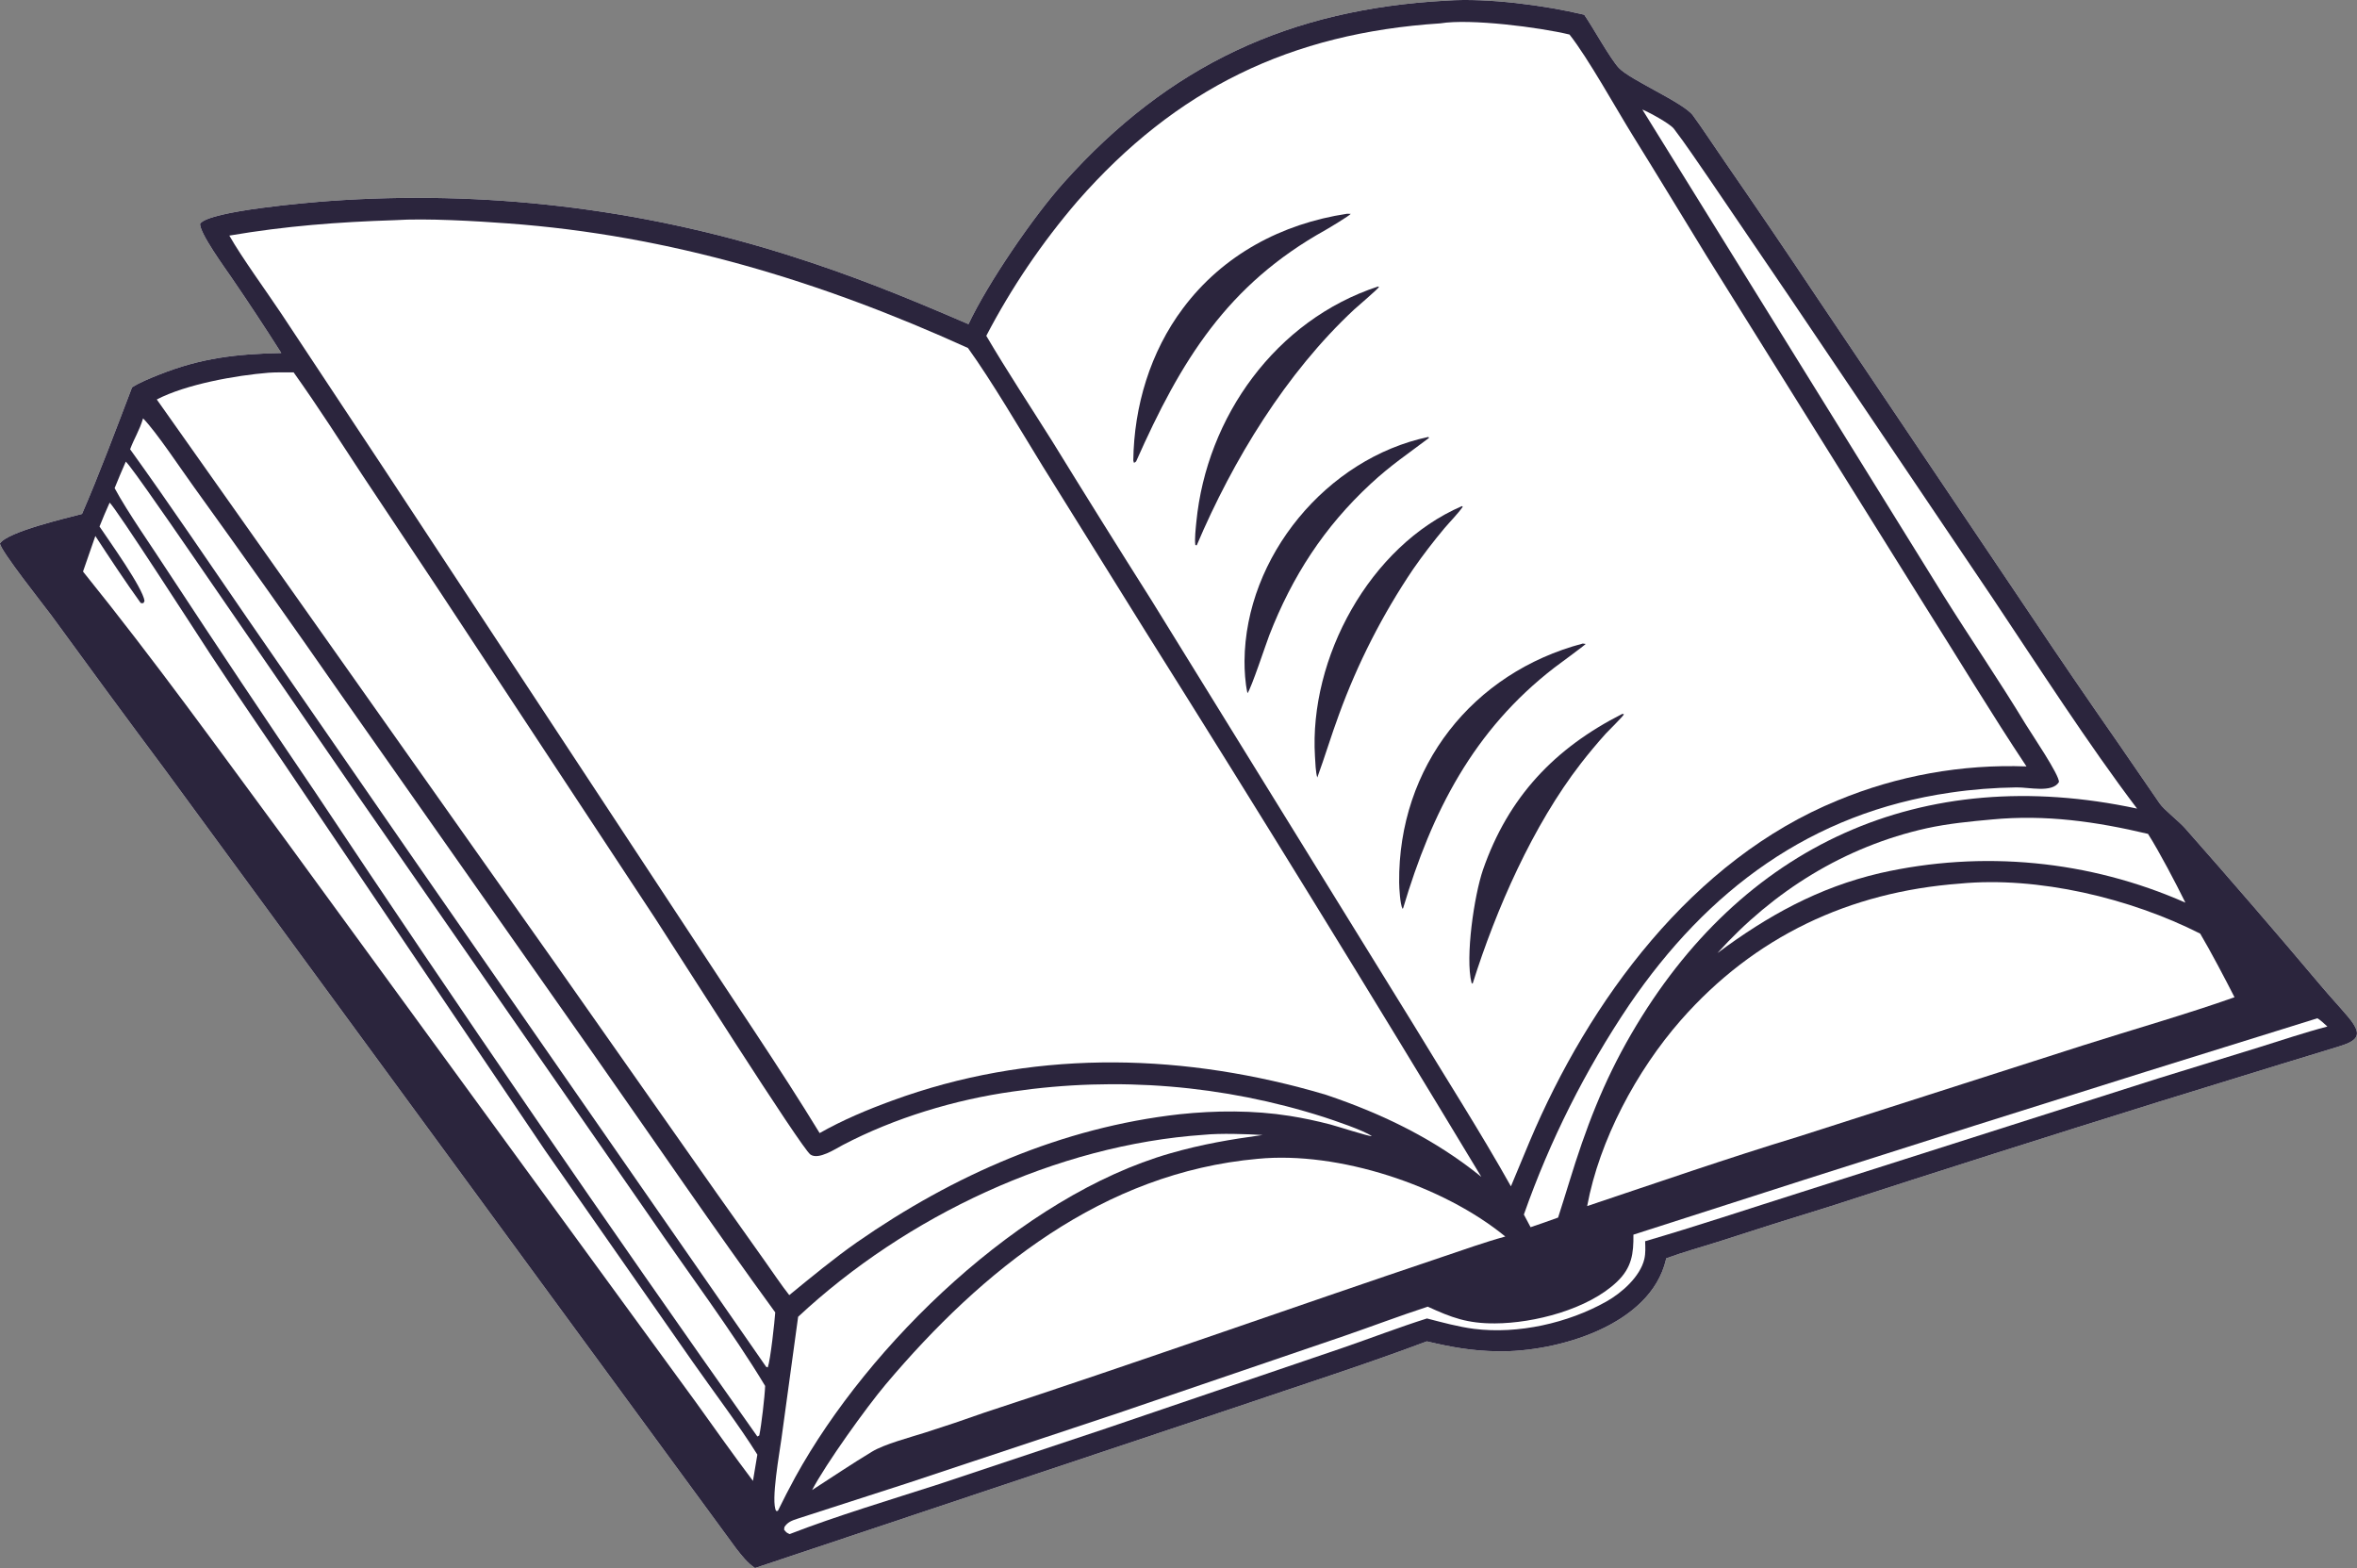 <?xml version="1.0" encoding="utf-8"?>
<!-- Generator: Adobe Illustrator 27.8.0, SVG Export Plug-In . SVG Version: 6.00 Build 0)  -->
<svg version="1.1" id="Layer_1" xmlns="http://www.w3.org/2000/svg" xmlns:xlink="http://www.w3.org/1999/xlink" x="0px" y="0px"
	 viewBox="0 0 3057.7 2034" style="enable-background:new 0 0 3057.7 2034;" xml:space="preserve">
<rect x="0" y="0" width="3057.7" height="2034" fill="#808080" stroke="none"/>
<style type="text/css">
	.st0{fill:#FFFFFF;}
	.st1{fill:#2B253D;}
</style>
<path class="st0" d="M3035,1357.2c-25,7.8-51.1,15.6-75.9,23.2l-157.6,48.6c-142.5,44.4-284.7,89.6-426.7,135.7
	c-49.1,15.1-98,30.5-146.8,46.4c-22.1,7-44.8,13.2-66.5,21.2l-0.3,1.6c-20,85.6-141.4,120.2-217.8,119c-33.7-0.5-59.7-5.2-92.4-12.9
	c-80.2,30.2-164.6,57.1-245.8,84.8L979.5,2034c-10-6.6-17.3-16.2-24.6-25.5L213.6,997.8c-49.5-66.4-98.6-133.1-147.3-200
	C57.8,786.3-0.2,713.3,0,704.9c10.1-15.2,85.7-32.7,106.4-38.2c21.3-48.7,45.6-113.6,64.9-164.2c8.8-5.9,24.5-12.3,34.6-16.3
	c55.2-22,100.5-27,159-28.3c-20.9-32.9-42.3-65.4-64.3-97.5c-8.2-12.1-42-58.2-41-70.3c12.6-16.8,142-27.5,168-29.4
	c199.7-14.3,400.3,9.2,591.4,69.1c85.8,26.9,155.8,55.5,237.4,90.7c25-53.1,83.8-139.2,123.6-183.6
	C1516.6,84.2,1673.5,11.7,1876.7,0.8c53.5-3.7,126.8,6,178.5,18.3c11.6,16.9,33.7,57,44.9,69c14.7,15.7,83.7,44.9,96,61.5
	c10.8,14.5,30.5,44.5,41.6,60.4c40.5,58.6,80.6,117.6,120.1,176.9l275.3,409c37.8,56.6,76.2,112.7,115.1,168.5
	c17.8,25.8,35.6,51.9,53.4,77.7c5.9,8.5,24.3,22.6,32.7,31.9c59.7,67.6,118.6,135.8,176.7,204.8c11.4,13.5,24.3,27.4,35.2,40.3
	C3064.7,1341.3,3060.7,1349.3,3035,1357.2z"/>
<path class="st1" d="M3035,1357.2c-25,7.8-51.1,15.6-75.9,23.2l-157.6,48.6c-142.5,44.4-284.7,89.6-426.7,135.7
	c-49.1,15.1-98,30.5-146.8,46.4c-22.1,7-44.8,13.2-66.5,21.2l-0.3,1.6c-20,85.6-141.4,120.2-217.8,119c-33.7-0.5-59.7-5.2-92.4-12.9
	c-80.2,30.2-164.6,57.1-245.8,84.8L979.5,2034c-10-6.6-17.3-16.2-24.6-25.5L213.6,997.8c-49.5-66.4-98.6-133.1-147.3-200
	C57.8,786.3-0.2,713.3,0,704.9c10.1-15.2,85.7-32.7,106.4-38.2c21.3-48.7,45.6-113.6,64.9-164.2c8.8-5.9,24.5-12.3,34.6-16.3
	c55.2-22,100.5-27,159-28.3c-20.9-32.9-42.3-65.4-64.3-97.5c-8.2-12.1-42-58.2-41-70.3c12.6-16.8,142-27.5,168-29.4
	c199.7-14.3,400.3,9.2,591.4,69.1c85.8,26.9,155.8,55.5,237.4,90.7c25-53.1,83.8-139.2,123.6-183.6
	C1516.6,84.2,1673.5,11.7,1876.7,0.8c53.5-3.7,126.8,6,178.5,18.3c11.6,16.9,33.7,57,44.9,69c14.7,15.7,83.7,44.9,96,61.5
	c10.8,14.5,30.5,44.5,41.6,60.4c40.5,58.6,80.6,117.6,120.1,176.9l275.3,409c37.8,56.6,76.2,112.7,115.1,168.5
	c17.8,25.8,35.6,51.9,53.4,77.7c5.9,8.5,24.3,22.6,32.7,31.9c59.7,67.6,118.6,135.8,176.7,204.8c11.4,13.5,24.3,27.4,35.2,40.3
	C3064.7,1341.3,3060.7,1349.3,3035,1357.2z"/>
<path class="st0" d="M1868.5,30.3c38.8-6.4,128.7,5.1,167.6,14.5c24.3,30.8,60.7,96.6,82,130.9c32,51.5,64,104.4,95.7,156.1
	l282.3,452.4c44.1,69.8,87.1,141.3,132.8,210c-83.8-3.1-167.3,11.9-244.8,44c-188.6,77-322.6,259.7-399.7,442.4l-24.3,58.3
	c-39.2-70-85-141.4-126.8-210.5l-339.8-550.2c-43.3-68.4-86.1-137-128.5-205.9c-28.4-45.2-58.6-90.9-85.5-136.7
	c32.6-62.5,72.3-121,118.2-174.5C1525.7,114.9,1674.5,42.9,1868.5,30.3z"/>
<path class="st1" d="M1747.4,277.3c0.7-0.1,3.9,0,4.9,0.1c-1.2,2.1-28.3,18.5-32.8,21c-127.5,71-187.4,169-245.6,300.1
	c-0.7,0.9-1.7,1.3-2.8,1.9c-0.3-1-0.6-1.9-0.9-2.9c0.9-70.7,22.1-141.1,64.4-197.5C1586.6,330.4,1662.9,290.1,1747.4,277.3z"/>
<path class="st1" d="M2053.3,834.8l3.8,0.5c-0.6,1.3-36.9,27.9-40.7,30.8c-105,81.1-159,187.2-196.1,311.9l-0.8,0.9
	c-3.1-5.6-4.3-26.5-4.4-34C1813.7,994.3,1910.7,872.5,2053.3,834.8z"/>
<path class="st1" d="M1853,566.8l0.9,1.2c-27.2,20.6-49.4,35.2-75.6,59.5c-60.5,56-101.9,120-131.7,196.6
	c-3.9,10-23.6,69.7-28.3,75.1l-0.3-1.5c-2.5-11.6-3.6-28.3-3.5-40.2C1615.5,722.2,1721.2,594.5,1853,566.8z"/>
<path class="st1" d="M1787.6,371.7l1.4,0.4c-0.3,1.9-28.4,25.8-32.4,29.5c-88.1,82.1-157,194.8-204.1,305.8l-1.8-0.4
	c-1.1-8.3,0.5-21.3,1.3-29.9C1565.3,540.7,1655.2,415.1,1787.6,371.7z"/>
<path class="st1" d="M2104.7,926l2,0.5c-0.8,2.6-19.3,20.5-23.5,25.1c-11.3,12.6-22.1,25.5-32.5,38.9
	c-62.1,80.3-109.7,188.4-140.3,285.6l-1.4-1.2c-8.4-32.9,3.4-113.4,14.9-146.8C1956.8,1033.6,2017,970.4,2104.7,926z"/>
<path class="st1" d="M1896.6,656.5l1,0.9c-5.9,8.6-16.8,19.6-23.9,28c-14.3,17.1-27.9,34.8-40.6,53.1
	c-39.6,58.7-71.9,122-96.1,188.5c-10,27-18.2,54.5-28.1,81.6c-2.1-6.3-2.6-20.1-3-27.2C1698.1,854,1776.6,708.2,1896.6,656.5z"/>
<path class="st0" d="M512.2,285.6c40.4-2.7,106.2,1.2,146.6,4.2c210.1,15.3,405.7,74.8,596.9,161.6c30.8,42.7,68.8,107.6,96.8,153.1
	l133.4,214.3c147.5,234.6,292.7,470.5,435.8,707.8c-60.4-48.9-127.9-81.6-201.4-106.4c-6.1-1.8-12.2-3.6-18.3-5.3
	c-180-49.9-367.3-52.2-544.6,12.8c-32.6,11.9-63.8,25-94.1,42.1c-51.2-84-113.2-174.3-167.1-257.1L498.5,608.6L365.1,407.1
	c-18.8-28.3-51.6-73.2-67.6-101.5C371,293.1,438,288,512.2,285.6z"/>
<path class="st0" d="M348.5,483.5c9.3-0.7,22.8-0.4,32.4-0.5c32.9,46.2,59.3,87.9,90.3,135L567,762l283,429.4
	c23.7,36.2,189.7,298.3,201.4,306.3c10.6,7.2,32.2-7.3,42.1-12.5c67.1-35.1,145.4-58.8,220.5-69.3c135.3-19.8,273.4-8.5,403.6,33.2
	c12.2,4,52.3,17.4,62,24.7c-2.9,0.7-46.8-13.4-53.9-15.2c-17.4-4.5-35-8.3-52.8-11.1c-46.8-7.4-95.9-7.1-142.9-2.1
	c-152.4,17.1-292.7,78.7-418.1,165.9c-29.8,20.8-59.7,45.6-88,68.7c-9.4-11.7-23-32-32-44.6l-61.9-87.3l-210-298.9l-516.6-731
	C241.4,498.4,306.2,486.9,348.5,483.5z"/>
<path class="st0" d="M2542.4,1146.2c101.4-9.8,221.4,19,311.9,64.9c13.4,22.6,32.5,58.9,44.5,82.5c-60.8,21.6-135.1,42.9-197.3,62.7
	l-368.7,118.2c-89.8,27.3-184.5,60.1-273.8,90c16-85.9,64.2-175.7,121.4-241C2275.9,1214.7,2399.4,1156.9,2542.4,1146.2z"/>
<path class="st0" d="M1631.6,1503.2c104.8-10.2,240.3,34.5,321.2,100.8c-27,7.4-53.5,17-80.1,25.9
	c-198.8,66.9-396.9,137.4-596.2,202.7c-25.5,9.1-51.1,17.7-76.9,25.9c-18.8,6-52.3,14.8-68.4,24.6c-24.9,15-53.1,33.9-77.7,49.8
	c18-34.3,70.5-107.4,95.6-137.2C1274.7,1647,1430.8,1521.3,1631.6,1503.2z"/>
<path class="st0" d="M163.2,598.8c4.2,3.9,23.1,30.6,27.4,36.7c20.4,29,40.7,58.1,60.7,87.3l214.5,311.7l377.5,544.1
	c45.5,66.6,108.5,151.1,149.3,219.2c-0.5,14-4.8,50.7-7.6,64.3l-2.5,1.3c-195.2-275.9-386.5-554.6-573.7-836
	c-64.2-94.6-127.7-189.7-190.4-285.2c-20.1-31.2-52.8-77.5-69.7-109C153.2,621.8,158.3,610.1,163.2,598.8z"/>
<path class="st0" d="M142.2,652.1c6,3.4,116,174.1,131.5,197.8c39.1,59.6,84.7,125.1,124.4,184.5L707,1492.1l191.4,274.2
	c25.6,36.6,61.3,83.9,84.1,120.6l-5.7,34.1c-25.1-33.2-49.8-68.3-74.1-102.1l-531.4-728.1C282.4,970.4,202,858.3,107.7,741.4
	l16-46.1c17.7,27.1,39.3,59.9,58.5,86.4c0.9,1.2,1.6,0.6,3.9,0.6l1.4-2.8c-2.3-17.1-45.7-77.6-58.4-96.5
	C133.2,672.4,137.7,662.3,142.2,652.1z"/>
<path class="st0" d="M2130.6,142.1c7.9,3.1,35.8,18.2,40.9,24.9c15.5,20.2,30.8,43.4,45.4,64.4L2321,384.5l263.9,391.2
	c57.8,86.5,124.9,190.8,187.5,273.2c-279.6-59.9-513.6,47-656.1,292.2c-36.6,63-59.2,122.7-80.5,192.1c-4.7,15.4-9.6,30.8-14.5,46.2
	c-11.3,4.3-24.2,8.5-35.7,12.5l-8.7-16.4c33.8-96.1,79.7-187.5,136.6-271.9c101.6-149,235.7-249.2,416.6-275.4
	c28.4-4.2,57-6.4,85.7-6.8c16.3-0.3,46.5,7.5,55.2-6.9c1.1-8.7-36.1-63.4-43.2-75.1c-34.3-56.7-72-111.6-107.1-167.8L2130.6,142.1z"
	/>
<path class="st0" d="M185.6,542.7c17.1,17.3,50.1,67.2,66.1,89.2c64.1,88.9,127.5,178.4,190.1,268.4L771.1,1369
	c77.3,110.2,155.5,224.9,234.6,333.4c-0.7,11.4-6.2,61.9-9.7,71.4l-2.1-0.8L536,1113.4L320.8,802c-51.2-74.3-99.1-145.7-152-219.2
	C174.1,568.5,180.8,558.8,185.6,542.7z"/>
<path class="st0" d="M1562.2,1472c21.1-2.1,54.8-1,75.8,0.3c-42.6,5.9-78.1,11.8-119.9,23.8c-193,55.4-390.9,246.6-486.4,420
	c-7.8,14.4-15.4,29-22.6,43.8l-2.2,0.1c-7.3-11.9,4.7-77.2,6.9-94.1l21.6-157.8C1175.4,1577.6,1370.6,1485,1562.2,1472z"/>
<path class="st0" d="M3006.3,1320.9c3,1.4,10.1,8.1,13,10.7c-29.2,7.6-59.7,17.9-88.6,26.9l-130.6,40.3l-464.7,148.1
	c-66.4,21-134.4,43.7-201.2,63.2c0.3,7.6,0.7,15.6-1,23c-5.4,23-29.4,44.1-49.4,55.3c-49.8,28-114.5,42.5-171.4,35.4
	c-19.9-2.5-41.8-8.5-61.2-13.5c-33.9,10.6-74.7,26.2-109,38l-304.9,103.8l-218.2,72.8c-61.7,19.9-134.8,41.8-194.7,65.1
	c-4.4-2-4.1-2-7.2-5.7l0.4-3.4c4-6.3,9.5-8.4,16.5-10.7c47.9-15.5,96-30.9,143.9-46.5l267.7-89l298-101.7
	c36-12.4,72.5-26.3,108.5-38c31,14.2,51.4,21.9,87.2,21.7c50.8-0.2,120.9-18.3,158.3-54c19.3-18.4,21.6-36.7,21.3-61.1
	C2414.2,1506.3,2710,1412.7,3006.3,1320.9z"/>
<path class="st0" d="M2584.1,1063c69.8-6.6,135,2.7,202.5,18.7c15.1,23.9,35.7,63.3,48.5,89.2c-124.5-55-263.4-68.4-396.2-38.3
	c-80.2,18.8-145.4,55.1-210.9,103.7c72.6-80.5,165.1-138.2,271.5-161.9C2527.6,1068.3,2555.6,1065.6,2584.1,1063z"/>
</svg>
